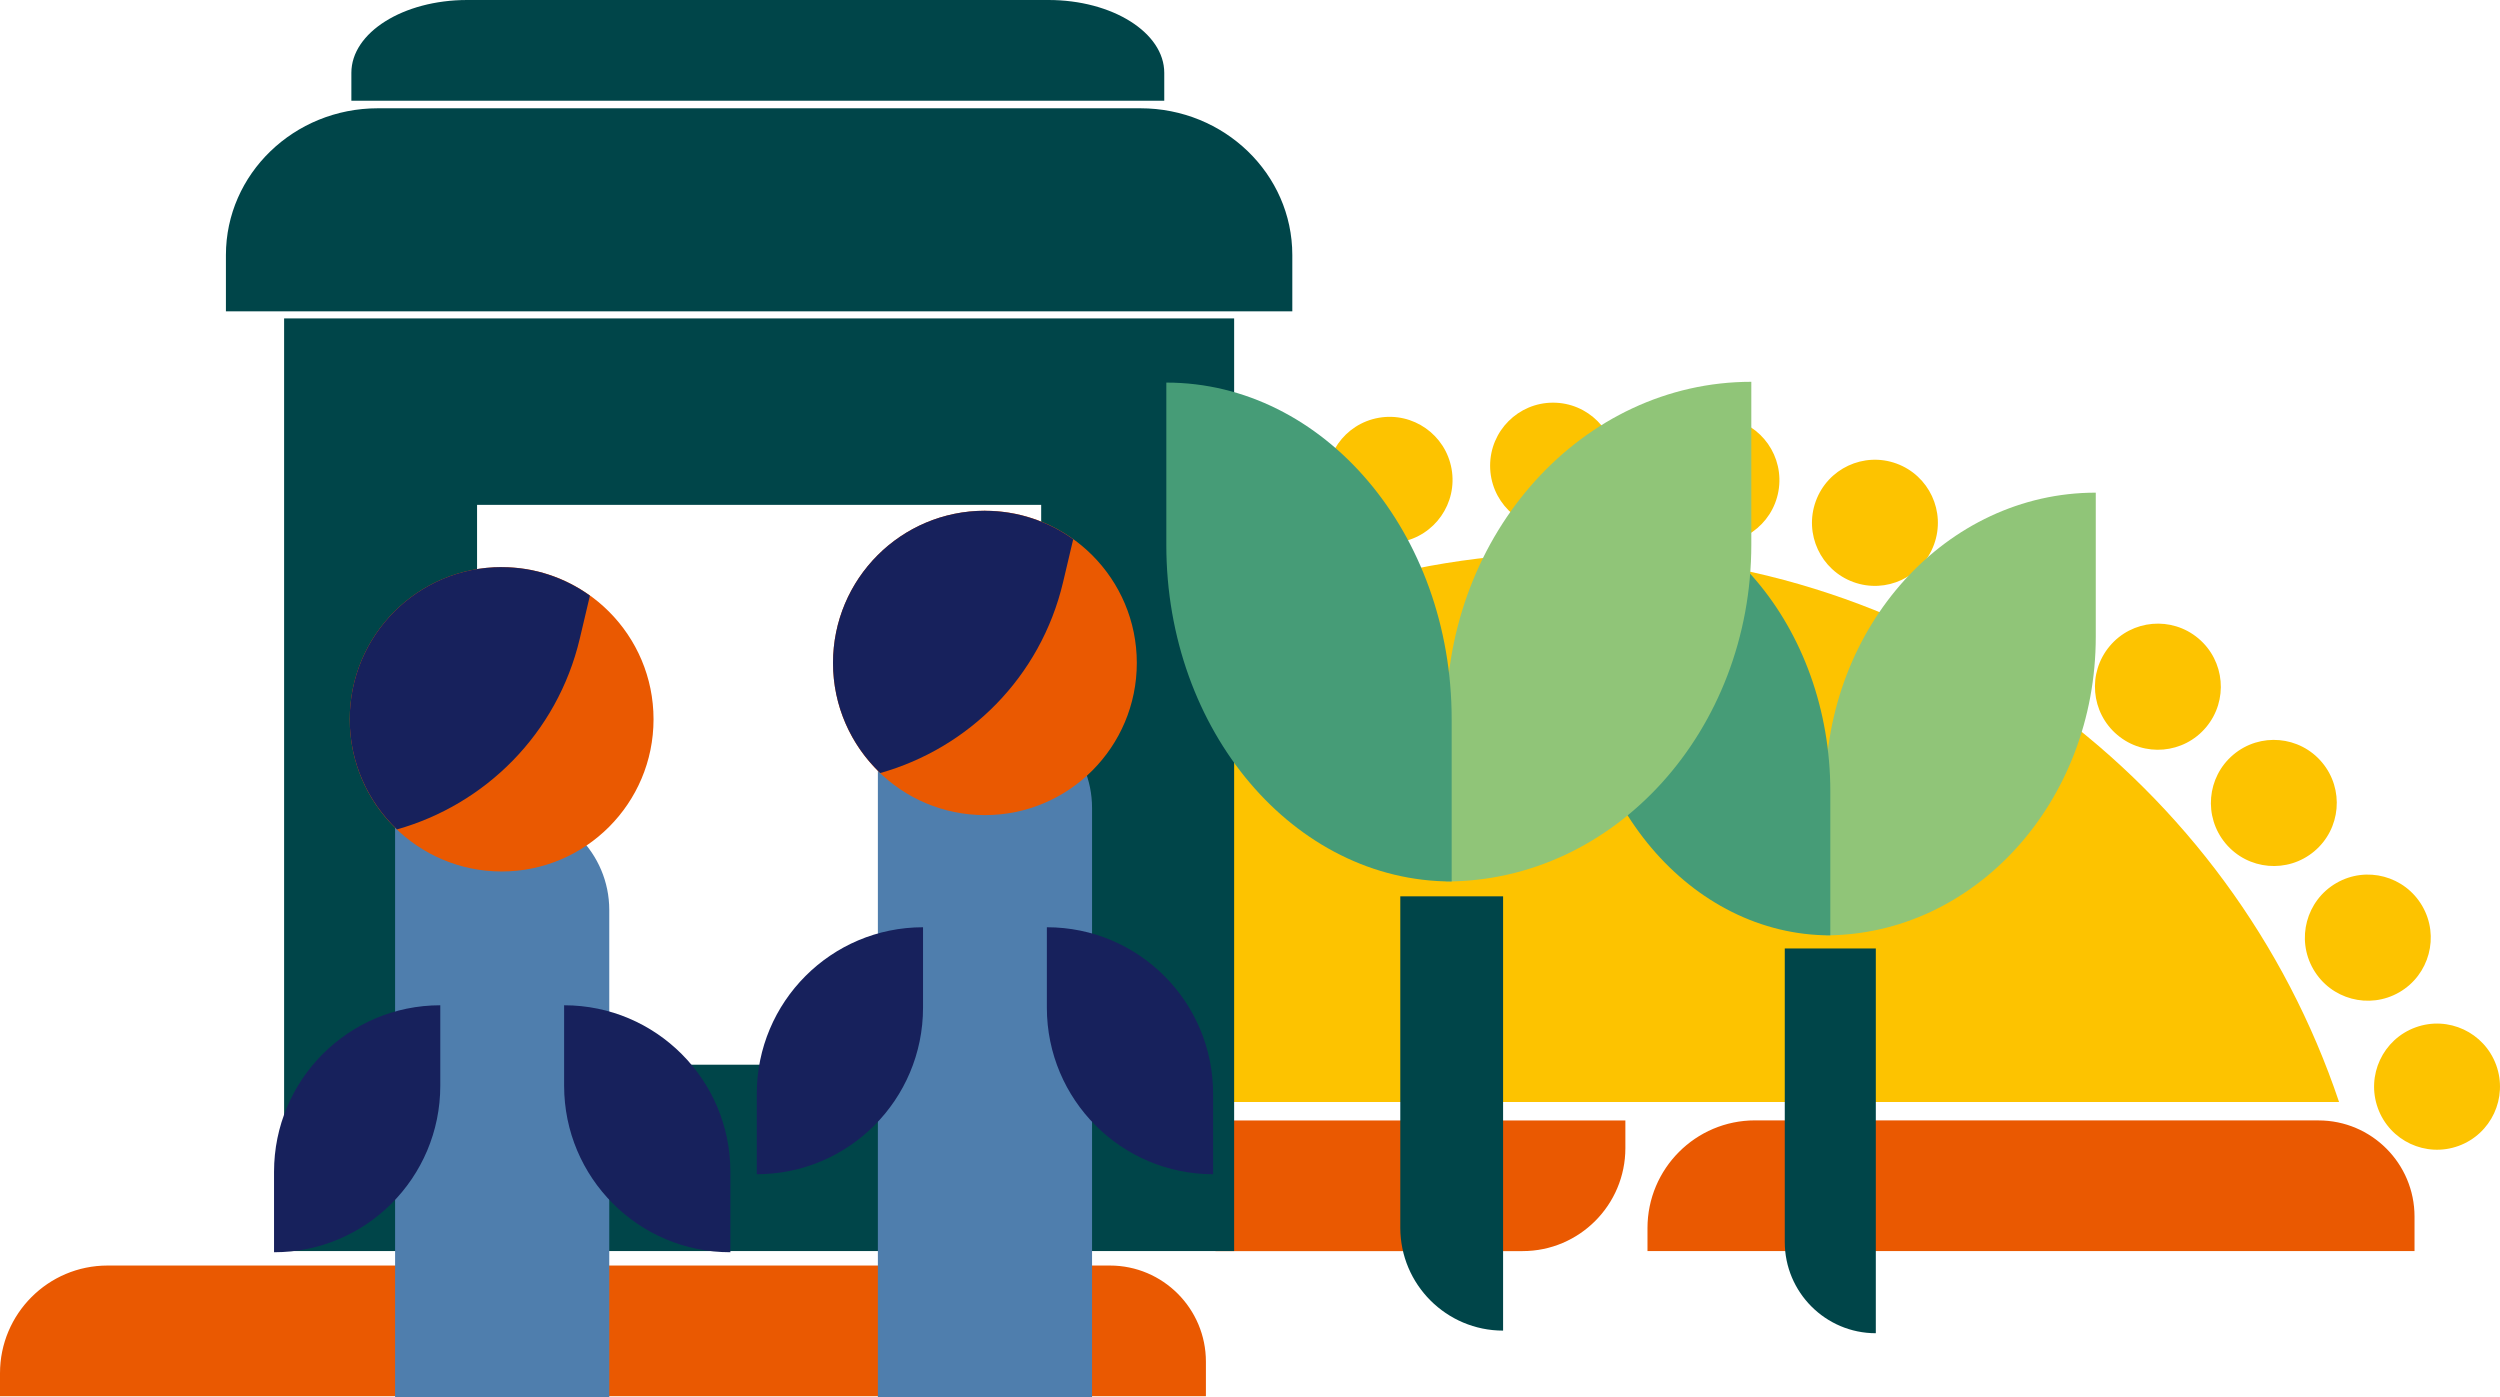 <svg width="578" height="323" viewBox="0 0 578 323" fill="none" xmlns="http://www.w3.org/2000/svg">
<g clip-path="url(#clip0_825_1204)">
<path d="M373.62 107.676C373.62 99.624 367.104 93.096 359.067 93.096C351.029 93.096 344.514 99.624 344.514 107.676C344.514 115.729 351.029 122.257 359.067 122.257C367.104 122.257 373.62 115.729 373.62 107.676Z" fill="#FDC300"/>
<path d="M335.607 108.424C334.211 100.493 326.663 95.198 318.748 96.596C310.833 97.995 305.547 105.557 306.943 113.487C308.339 121.418 315.887 126.713 323.802 125.314C331.717 123.916 337.003 116.354 335.607 108.424Z" fill="#FDC300"/>
<path d="M298.309 115.797C295.56 108.23 287.208 104.328 279.656 107.082C272.103 109.836 268.209 118.203 270.958 125.77C273.707 133.337 282.058 137.239 289.611 134.485C297.163 131.73 301.057 123.364 298.309 115.797Z" fill="#FDC300"/>
<path d="M262.854 129.522C258.835 122.548 249.935 120.158 242.974 124.185C236.014 128.211 233.629 137.128 237.648 144.102C241.666 151.076 250.567 153.465 257.527 149.439C264.488 145.413 266.873 136.495 262.854 129.522Z" fill="#FDC300"/>
<path d="M230.317 149.214C225.151 143.045 215.971 142.241 209.814 147.417C203.657 152.593 202.854 161.79 208.02 167.958C213.187 174.127 222.366 174.931 228.523 169.755C234.68 164.579 235.483 155.383 230.317 149.214Z" fill="#FDC300"/>
<path d="M577.119 246.247C574.37 238.68 566.019 234.779 558.466 237.533C550.914 240.287 547.019 248.654 549.768 256.221C552.517 263.788 560.868 267.69 568.421 264.935C575.974 262.181 579.868 253.814 577.119 246.247Z" fill="#FDC300"/>
<path d="M560.044 209.497C556.025 202.523 547.124 200.134 540.164 204.16C533.203 208.186 530.818 217.103 534.837 224.077C538.856 231.051 547.756 233.44 554.717 229.414C561.677 225.388 564.062 216.47 560.044 209.497Z" fill="#FDC300"/>
<path d="M536.86 176.273C531.694 170.104 522.514 169.299 516.357 174.475C510.2 179.652 509.397 188.848 514.563 195.017C519.73 201.186 528.909 201.99 535.066 196.814C541.223 191.638 542.026 182.441 536.86 176.273Z" fill="#FDC300"/>
<path d="M508.258 147.595C502.101 142.419 492.921 143.223 487.755 149.392C482.589 155.561 483.392 164.757 489.549 169.934C495.706 175.11 504.885 174.305 510.051 168.136C515.218 161.968 514.415 152.771 508.258 147.595Z" fill="#FDC300"/>
<path d="M475.109 124.315C468.149 120.289 459.248 122.678 455.23 129.652C451.211 136.626 453.596 145.543 460.556 149.569C467.517 153.595 476.417 151.206 480.436 144.232C484.455 137.259 482.07 128.341 475.109 124.315Z" fill="#FDC300"/>
<path d="M438.46 107.173C430.908 104.418 422.556 108.32 419.807 115.887C417.059 123.454 420.953 131.821 428.505 134.575C436.058 137.329 444.409 133.428 447.158 125.861C449.907 118.294 446.013 109.927 438.46 107.173Z" fill="#FDC300"/>
<path d="M399.374 96.651C391.459 95.252 383.911 100.548 382.515 108.478C381.12 116.408 386.405 123.97 394.32 125.369C402.235 126.767 409.783 121.472 411.179 113.542C412.575 105.611 407.29 98.049 399.374 96.651Z" fill="#FDC300"/>
<path d="M540.794 254.79C515.989 180.967 446.345 127.789 364.298 127.789C282.252 127.789 212.607 180.956 187.803 254.79H540.782H540.794Z" fill="#FDC300"/>
<path d="M405.749 259.042H536.046C548.289 259.042 558.238 268.999 558.238 281.276V289.244H380.898V283.94C380.898 270.199 392.034 259.031 405.76 259.031L405.749 259.042Z" fill="#EA5901"/>
<path d="M375.787 259.042V265.444C375.787 278.578 365.142 289.255 352.021 289.255H281.019V259.054H375.776L375.787 259.042Z" fill="#EA5901"/>
<path d="M24.862 292.593H256.614C268.856 292.593 278.806 302.55 278.806 314.827V322.794H0V317.49C0 303.75 11.136 292.593 24.862 292.593Z" fill="#EA5901"/>
<path d="M285.332 289.244H65.686V73.617H285.332V289.244ZM110.297 246.16H240.721V116.724H110.297V246.16Z" fill="#004549"/>
<path d="M263.653 25.034H87.363C67.966 25.034 52.232 40.226 52.232 58.962V71.982H298.783V58.962C298.783 40.226 283.06 25.034 263.653 25.034Z" fill="#004549"/>
<path d="M242.409 0H108.015C93.228 0 81.236 7.533 81.236 16.838V23.297H269.176V16.838C269.176 7.545 257.184 0 242.397 0L242.409 0Z" fill="#004549"/>
<path d="M202.965 162.998H228.716C241.826 162.998 252.483 173.663 252.483 186.809V323H202.965V163.009V162.998Z" fill="#4F7EAD"/>
<path d="M91.346 186.592H117.097C130.207 186.592 140.863 197.257 140.863 210.403V323H91.346V186.603V186.592Z" fill="#4F7EAD"/>
<path d="M130.424 232.419V251.006C130.424 272.28 147.63 289.518 168.863 289.518V270.931C168.863 249.657 151.657 232.419 130.424 232.419Z" fill="#17215C"/>
<path d="M101.796 232.419V251.006C101.796 272.28 84.591 289.518 63.357 289.518V270.931C63.357 249.657 80.563 232.419 101.796 232.419Z" fill="#17215C"/>
<path d="M242.033 214.381V232.968C242.033 254.241 259.239 271.48 280.472 271.48V252.892C280.472 231.619 263.267 214.381 242.033 214.381Z" fill="#17215C"/>
<path d="M213.406 214.381V232.968C213.406 254.241 196.2 271.48 174.967 271.48V252.892C174.967 231.619 192.172 214.381 213.406 214.381Z" fill="#17215C"/>
<path d="M262.831 153.27C262.831 133.837 247.108 118.084 227.713 118.084C208.317 118.084 192.594 133.837 192.594 153.27C192.594 172.702 208.317 188.455 227.713 188.455C247.108 188.455 262.831 172.702 262.831 153.27Z" fill="#EA5901"/>
<path d="M151.097 166.301C151.097 146.869 135.374 131.116 115.978 131.116C96.583 131.116 80.859 146.869 80.859 166.301C80.859 185.733 96.583 201.486 115.978 201.486C135.374 201.486 151.097 185.733 151.097 166.301Z" fill="#EA5901"/>
<path d="M115.978 131.116C96.582 131.116 80.859 146.868 80.859 166.301C80.859 176.326 85.058 185.346 91.778 191.758C112.122 186.02 128.837 169.685 134.051 147.623L136.39 137.712C130.64 133.585 123.6 131.127 115.978 131.127V131.116Z" fill="#17215C"/>
<path d="M227.713 118.084C208.316 118.084 192.594 133.837 192.594 153.27C192.594 163.295 196.792 172.314 203.513 178.727C223.856 172.988 240.571 156.653 245.785 134.591L248.124 124.68C242.374 120.553 235.334 118.096 227.713 118.096V118.084Z" fill="#17215C"/>
<path d="M422.018 216.255V182.934C422.018 144.81 450.005 113.901 484.542 113.901V147.222C484.542 185.346 456.555 216.255 422.018 216.255Z" fill="#90C578"/>
<path d="M412.639 219.285H433.689V308.242C422.074 308.242 412.639 298.789 412.639 287.152V219.285Z" fill="#004549"/>
<path d="M423.171 216.256V182.991C423.171 144.925 397.008 114.072 364.73 114.072V147.337C364.73 185.403 390.893 216.256 423.171 216.256Z" fill="#469C77"/>
<path d="M334.336 203.795V166.187C334.336 123.16 365.929 88.272 404.904 88.272V125.88C404.904 168.907 373.311 203.795 334.336 203.795Z" fill="#90C578"/>
<path d="M323.748 207.225H347.514V307.637C334.405 307.637 323.748 296.971 323.748 283.825V207.225Z" fill="#004549"/>
<path d="M335.625 203.795V166.244C335.625 123.285 306.097 88.455 269.654 88.455V126.006C269.654 168.965 299.182 203.795 335.625 203.795Z" fill="#469C77"/>
</g>
<defs>
<clipPath id="clip0_825_1204">
<rect width="578" height="323" fill="white"/>
</clipPath>
</defs>
</svg>

